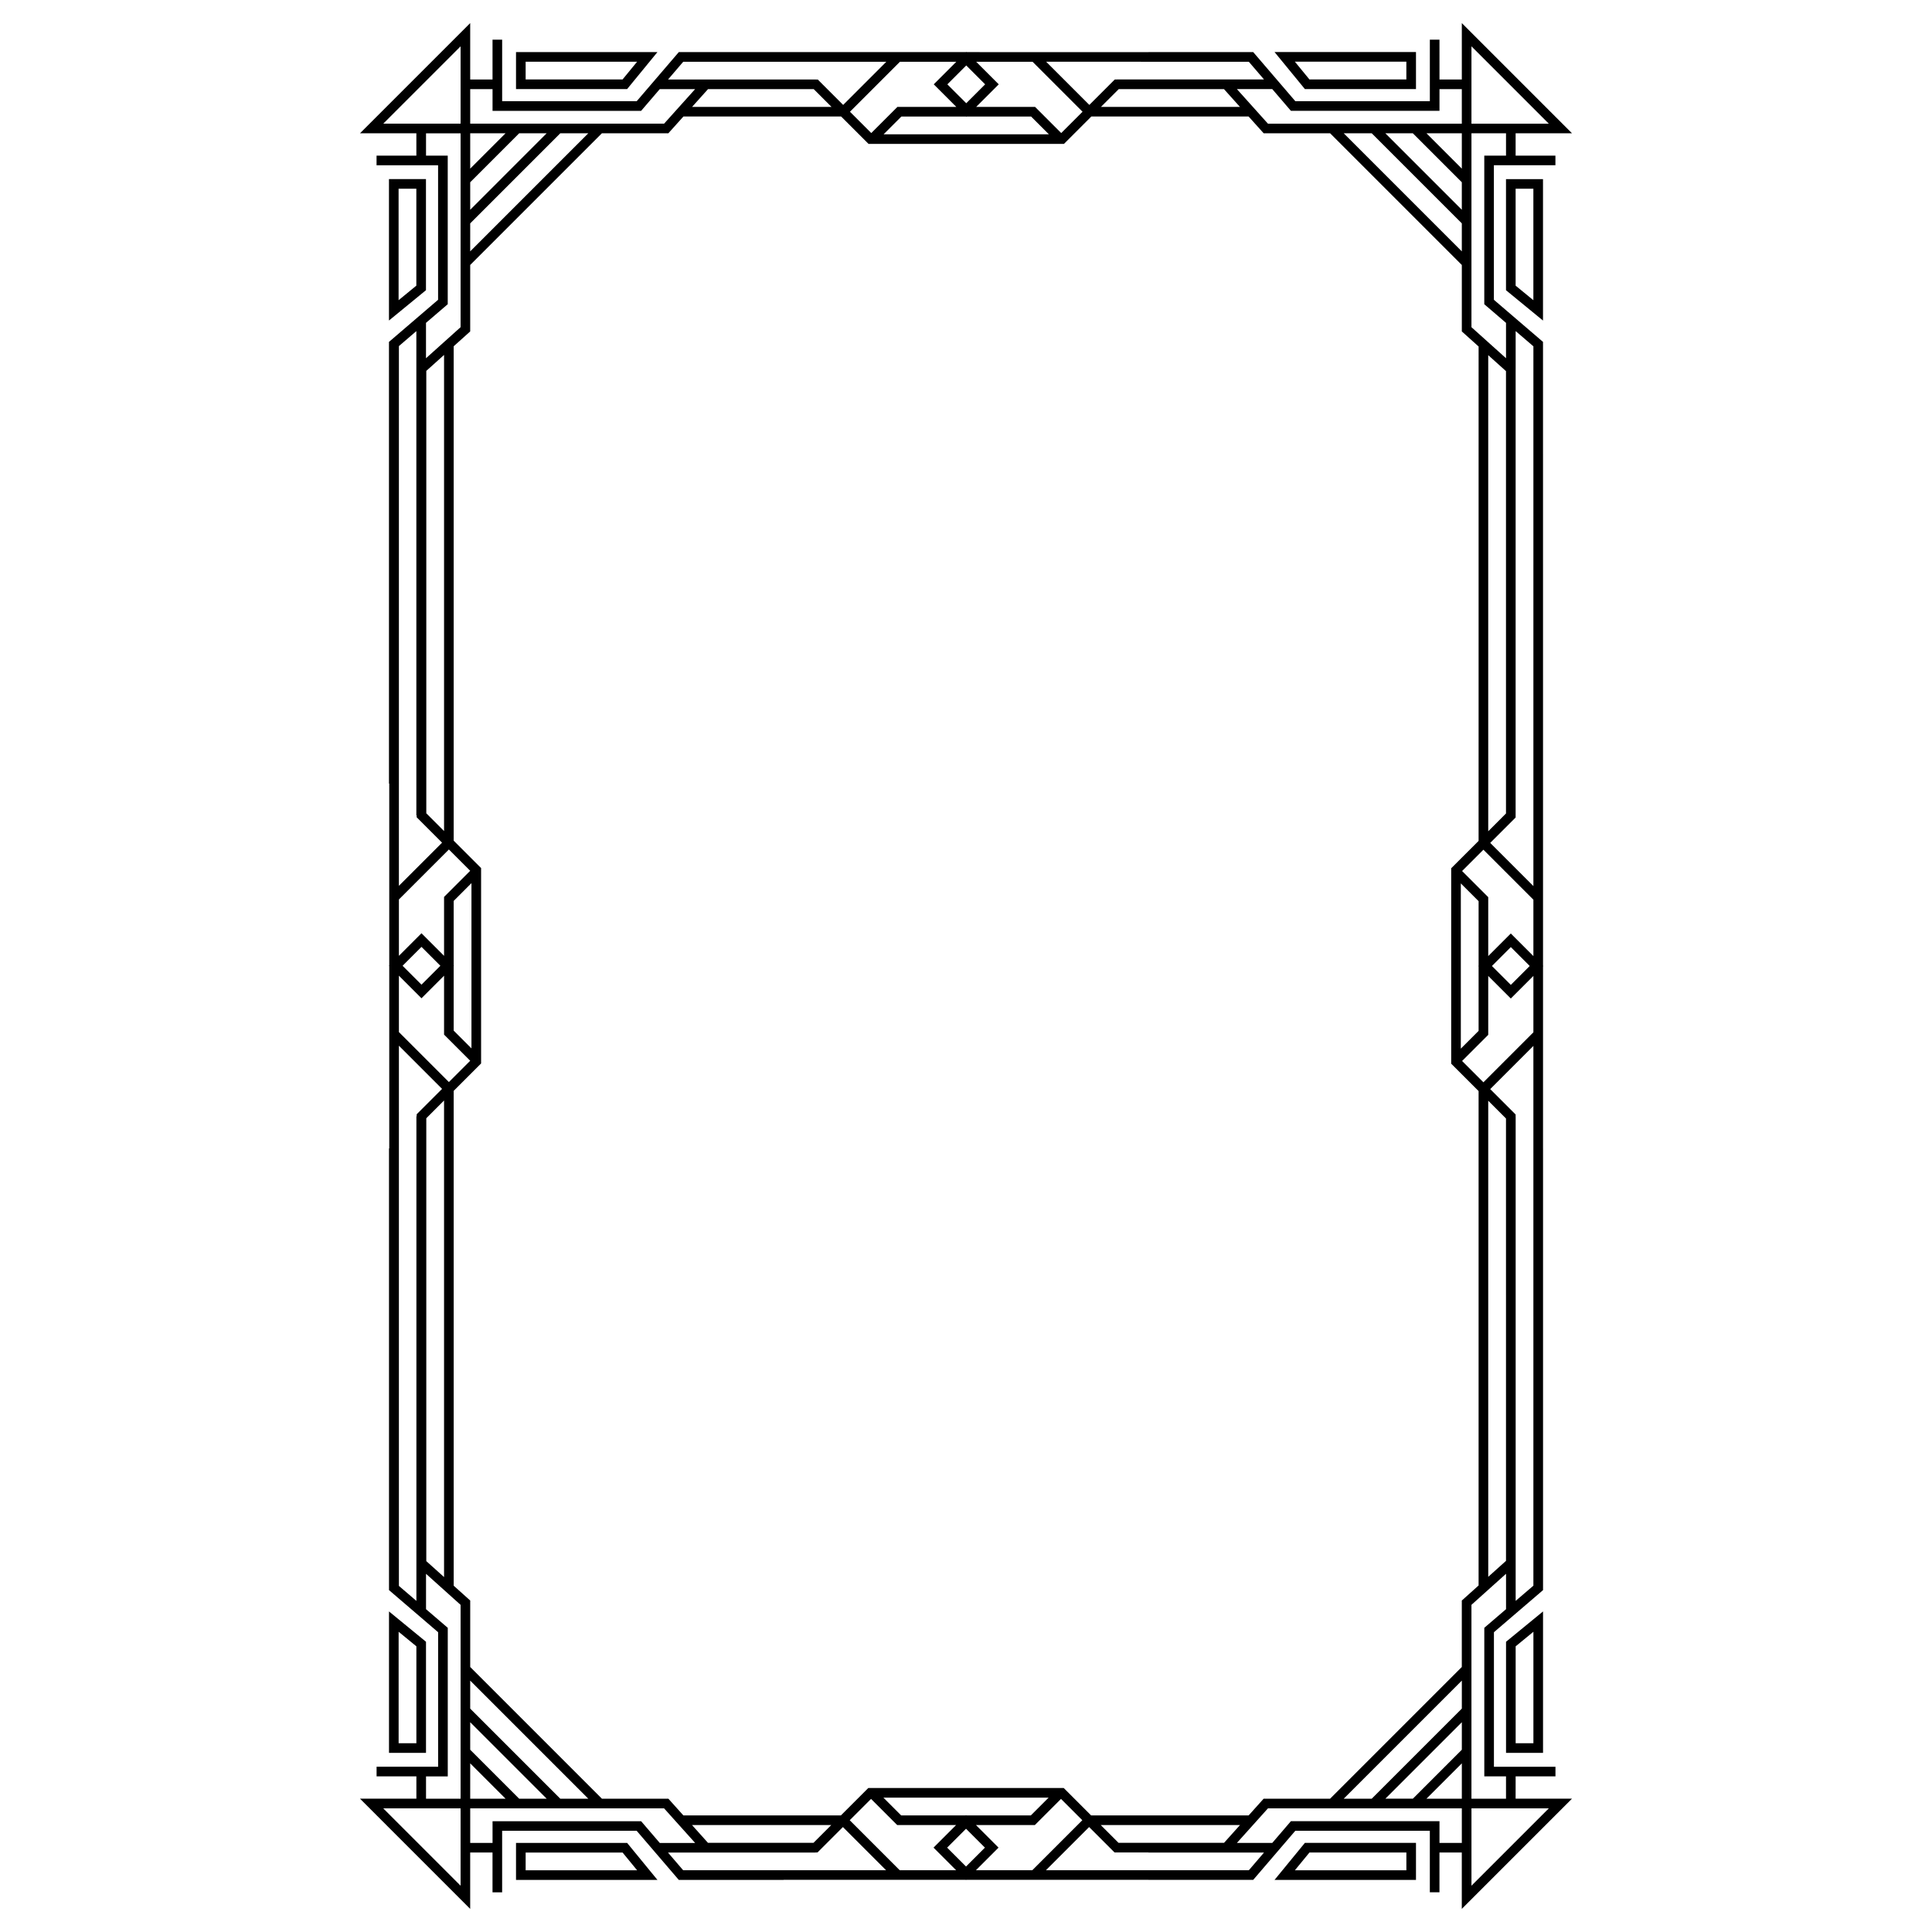 <?xml version="1.0" encoding="UTF-8"?>
<!-- The Best Svg Icon site in the world: iconSvg.co, Visit us! https://iconsvg.co -->
<svg fill="#000000" width="800px" height="800px" version="1.1" viewBox="144 144 512 512" xmlns="http://www.w3.org/2000/svg">
 <g>
  <path d="m552.91 228.95v-37.484h-9.805v29.445zm-7.254-34.934h4.703v29.543l-4.703-3.856z"/>
  <path d="m519.25 167.6v-9.805h-37.48l8.035 9.805zm-2.551-7.254v4.703h-25.688l-3.856-4.703z"/>
  <path d="m247.09 571.05v37.48h9.805v-29.445zm7.254 34.93h-4.703v-29.543l4.703 3.856z"/>
  <path d="m280.75 632.39v9.805h37.48l-8.035-9.805zm2.551 7.254v-4.703h25.688l3.856 4.703z"/>
  <path d="m481.77 642.19h37.48v-9.805h-29.445zm34.934-7.254v4.703h-29.543l3.856-4.703z"/>
  <path d="m545.66 614.76h10.555v-2.551h-16.309v-35.652l13.016-11.16v-117.05h-0.004v-48.266l0.078-0.078-0.078-0.078v-18.555l-0.004-146.18h-0.004v-0.586l-13.016-11.16v-35.652h16.309v-2.551h-10.547v-5.918h14.941l-29.199-29.203v14.945h-5.918l-0.004-10.555h-2.551v16.309h-35.652l-11.16-13.016h-27.77v0.012h-29.652l-18.551-0.004-0.078-0.078-0.078 0.078h-48.32v-0.004h-27.77l-11.16 13.016h-35.656v-16.305h-2.551v10.547h-5.918v-14.945l-29.207 29.203h14.941v5.918l-10.551 0.004v2.551h16.309v35.652l-13.016 11.16v117.05h0.074v48.207l-0.078 0.078 0.078 0.078v48.324h-0.066v117.05l13.016 11.16v35.652l-16.309-0.008v2.551h10.547v5.918h-14.945l29.203 29.207v-14.945h5.918v10.555h2.551v-16.309h35.652l11.16 13.016h27.77v-0.031h48.262l0.086 0.078 0.078-0.078h48.262v0.023h27.77l11.16-13.016h35.648v16.309h2.551v-10.547h5.918v14.945l29.203-29.207h-14.941zm-8.305-39.375v39.375h5.754v5.918h-9.16v-51.379l9.168-8.23v9.379zm-68.965 56.977h-27.977l-4.711-4.711h36.914zm6.516-7.262h-41.754l-7.258-7.262h-51.781l-7.262 7.262h-41.754l-3.969-4.422h-17.613l-34.906-34.906v-17.613l-4.375-3.93-0.004-131.14 7.262-7.262v-51.781l-7.262-7.262v-131.02l4.375-3.93v-17.613l34.906-34.906h17.613l3.988-4.441h41.797l7.262 7.262h51.781l7.262-7.262h41.676l3.988 4.441h17.613l34.906 34.906v17.613l4.449 3.992-0.004 131.02-7.262 7.258v51.781l7.262 7.262v131.02l-4.449 3.992v17.613l-34.906 34.906h-17.613zm-74.902-0.078-0.078 0.078h-17.109l-4.711-4.711h43.793l-4.711 4.711h-17.109zm-40.414 7.34h-27.977l-4.227-4.711h36.914zm-90.98-21.055 9.371 9.371h-9.371zm12.977 9.371-12.977-12.977v-7.293l20.27 20.27zm10.898 0-23.875-23.875v-7.422l31.297 31.297zm-30.805-58.738-4.707-4.227v-117.36l4.707-4.711zm2.551-161.92 0.078-0.078-0.078-0.078v-17.109l4.711-4.711v43.793l-4.711-4.711zm-7.258-157.73 4.707-4.227v126.18l-4.707-4.711zm11.637-39.094 23.875-23.875h7.422l-31.301 31.297zm0-3.606v-7.289l12.977-12.98h7.289zm0-10.898v-9.371h9.367zm63.023-21.07h28.016l4.711 4.707h-36.953zm68.43 7.336 0.078-0.078h17.109l4.711 4.711h-43.793l4.711-4.711h17.109zm40.41-7.336h27.898l4.227 4.707h-36.836zm90.926 21.07-9.371-9.371h9.371zm-12.98-9.371 12.977 12.977v7.293l-20.27-20.27zm-10.898 0 23.875 23.875v7.422l-31.297-31.297zm30.875 58.805 4.707 4.227v117.23l-4.707 4.711zm-2.551 161.8-0.078 0.078 0.078 0.078v17.109l-4.711 4.711v-43.793l4.711 4.711zm7.262 157.72-4.707 4.227-0.004-126.17 4.707 4.711zm-11.707 31.73v7.422l-23.875 23.875h-7.422zm0 11.031v7.289l-12.977 12.977h-7.289zm0 10.898v9.371h-9.371zm18.965-47.082-4.699 4.027v-128.37h-0.012v-0.527l-6.731-6.731 11.441-11.441zm0-146.65-13.246 13.246-5.648-5.648 6.926-6.926v-15.613l5.984 5.984 5.984-5.984zm-10.988-17.574 5.008-5.008 5.008 5.008-5.008 5.008zm5.004-8.613-5.984 5.984v-15.613l-6.926-6.926 5.648-5.648 13.246 13.246v14.945zm5.984-39.727v27.16l-11.441-11.441 6.731-6.731 0.004-118.86h0.004v-10.043l4.703 4.031zm-7.254-166.41h-5.762v39.375l5.762 4.941v9.371l-9.16-8.227v-51.383h9.16zm-9.16-28.969 20.496 20.496h-20.496zm-8.473 17.09v-5.754h5.918v9.16h-51.379l-8.23-9.168h9.375l4.941 5.762zm-50.527-13.004 4.023 4.691h-39.031v0.016h-0.527l-6.731 6.731-11.441-11.441zm-57.312 0 13.246 13.246-5.652 5.648-6.926-6.926h-15.613l5.984-5.984-5.984-5.984zm-17.574 10.992-5.008-5.004 5.008-5.008 5.008 5.008zm-2.629-10.992-5.984 5.984 5.984 5.984h-15.613l-6.926 6.926-5.648-5.648 13.246-13.246zm-72.371 0h53.82l-11.441 11.441-6.731-6.731h-0.527v-0.008h-39.148zm-50.535 7.25v5.762h39.375l4.941-5.762h9.371l-8.227 9.16h-51.379v-9.16zm-8.469-11.336v20.496h-20.496zm-3.406 68.344v-39.375h-5.754v-5.918h9.16v51.379l-9.168 8.23v-9.379zm-12.941 11.094 4.625-3.969v128.31h0.082v0.527l6.731 6.731-11.441 11.441zm0 146.65 13.246-13.246 5.648 5.648-6.926 6.926v15.613l-5.984-5.984-5.984 5.984zm10.992 17.574-5.008 5.008-5.008-5.008 5.008-5.008zm-5.008 8.613 5.984-5.984v15.613l6.926 6.926-5.648 5.648-13.246-13.246v-14.945zm5.457 24.012-6.731 6.731v0.527h-0.074v128.43l-4.637-3.973v-143.16zm-4.254 182.2h5.762v-39.375l-5.762-4.941v-9.371l9.16 8.227v51.379h-9.16zm9.16 28.965-20.496-20.496h20.496zm8.469-17.09v5.754h-5.918v-9.16h51.379l8.23 9.168h-9.375l-4.941-5.762zm50.508 12.984-4.008-4.672h39.09v-0.035h0.527l6.731-6.731 11.441 11.441zm57.395 0-13.246-13.246 5.652-5.648 6.926 6.926h15.613l-5.984 5.984 5.984 5.984zm17.574-10.988 5.008 5.004-5.008 5.008-5.008-5.008zm2.629 10.988 5.984-5.984-5.984-5.984h15.613l6.926-6.926 5.648 5.648-13.246 13.246zm72.328 0h-53.777l11.441-11.441 6.731 6.731h8.988v0.027h30.629zm50.516-7.231v-5.762h-39.375l-4.941 5.762h-9.371l8.227-9.16h51.379v9.16zm8.473 11.336v-20.496h20.496z"/>
  <path d="m552.92 608.53v-37.48l-9.805 8.035v29.445zm-7.254-28.238 4.703-3.856v29.543h-4.703z"/>
  <path d="m318.23 157.8h-37.48v9.805h29.445zm-34.93 7.254v-4.703h29.543l-3.856 4.703z"/>
  <path d="m247.08 191.46v37.48l9.805-8.035v-29.445zm7.254 28.238-4.703 3.856v-29.543h4.703z"/>
 </g>
</svg>